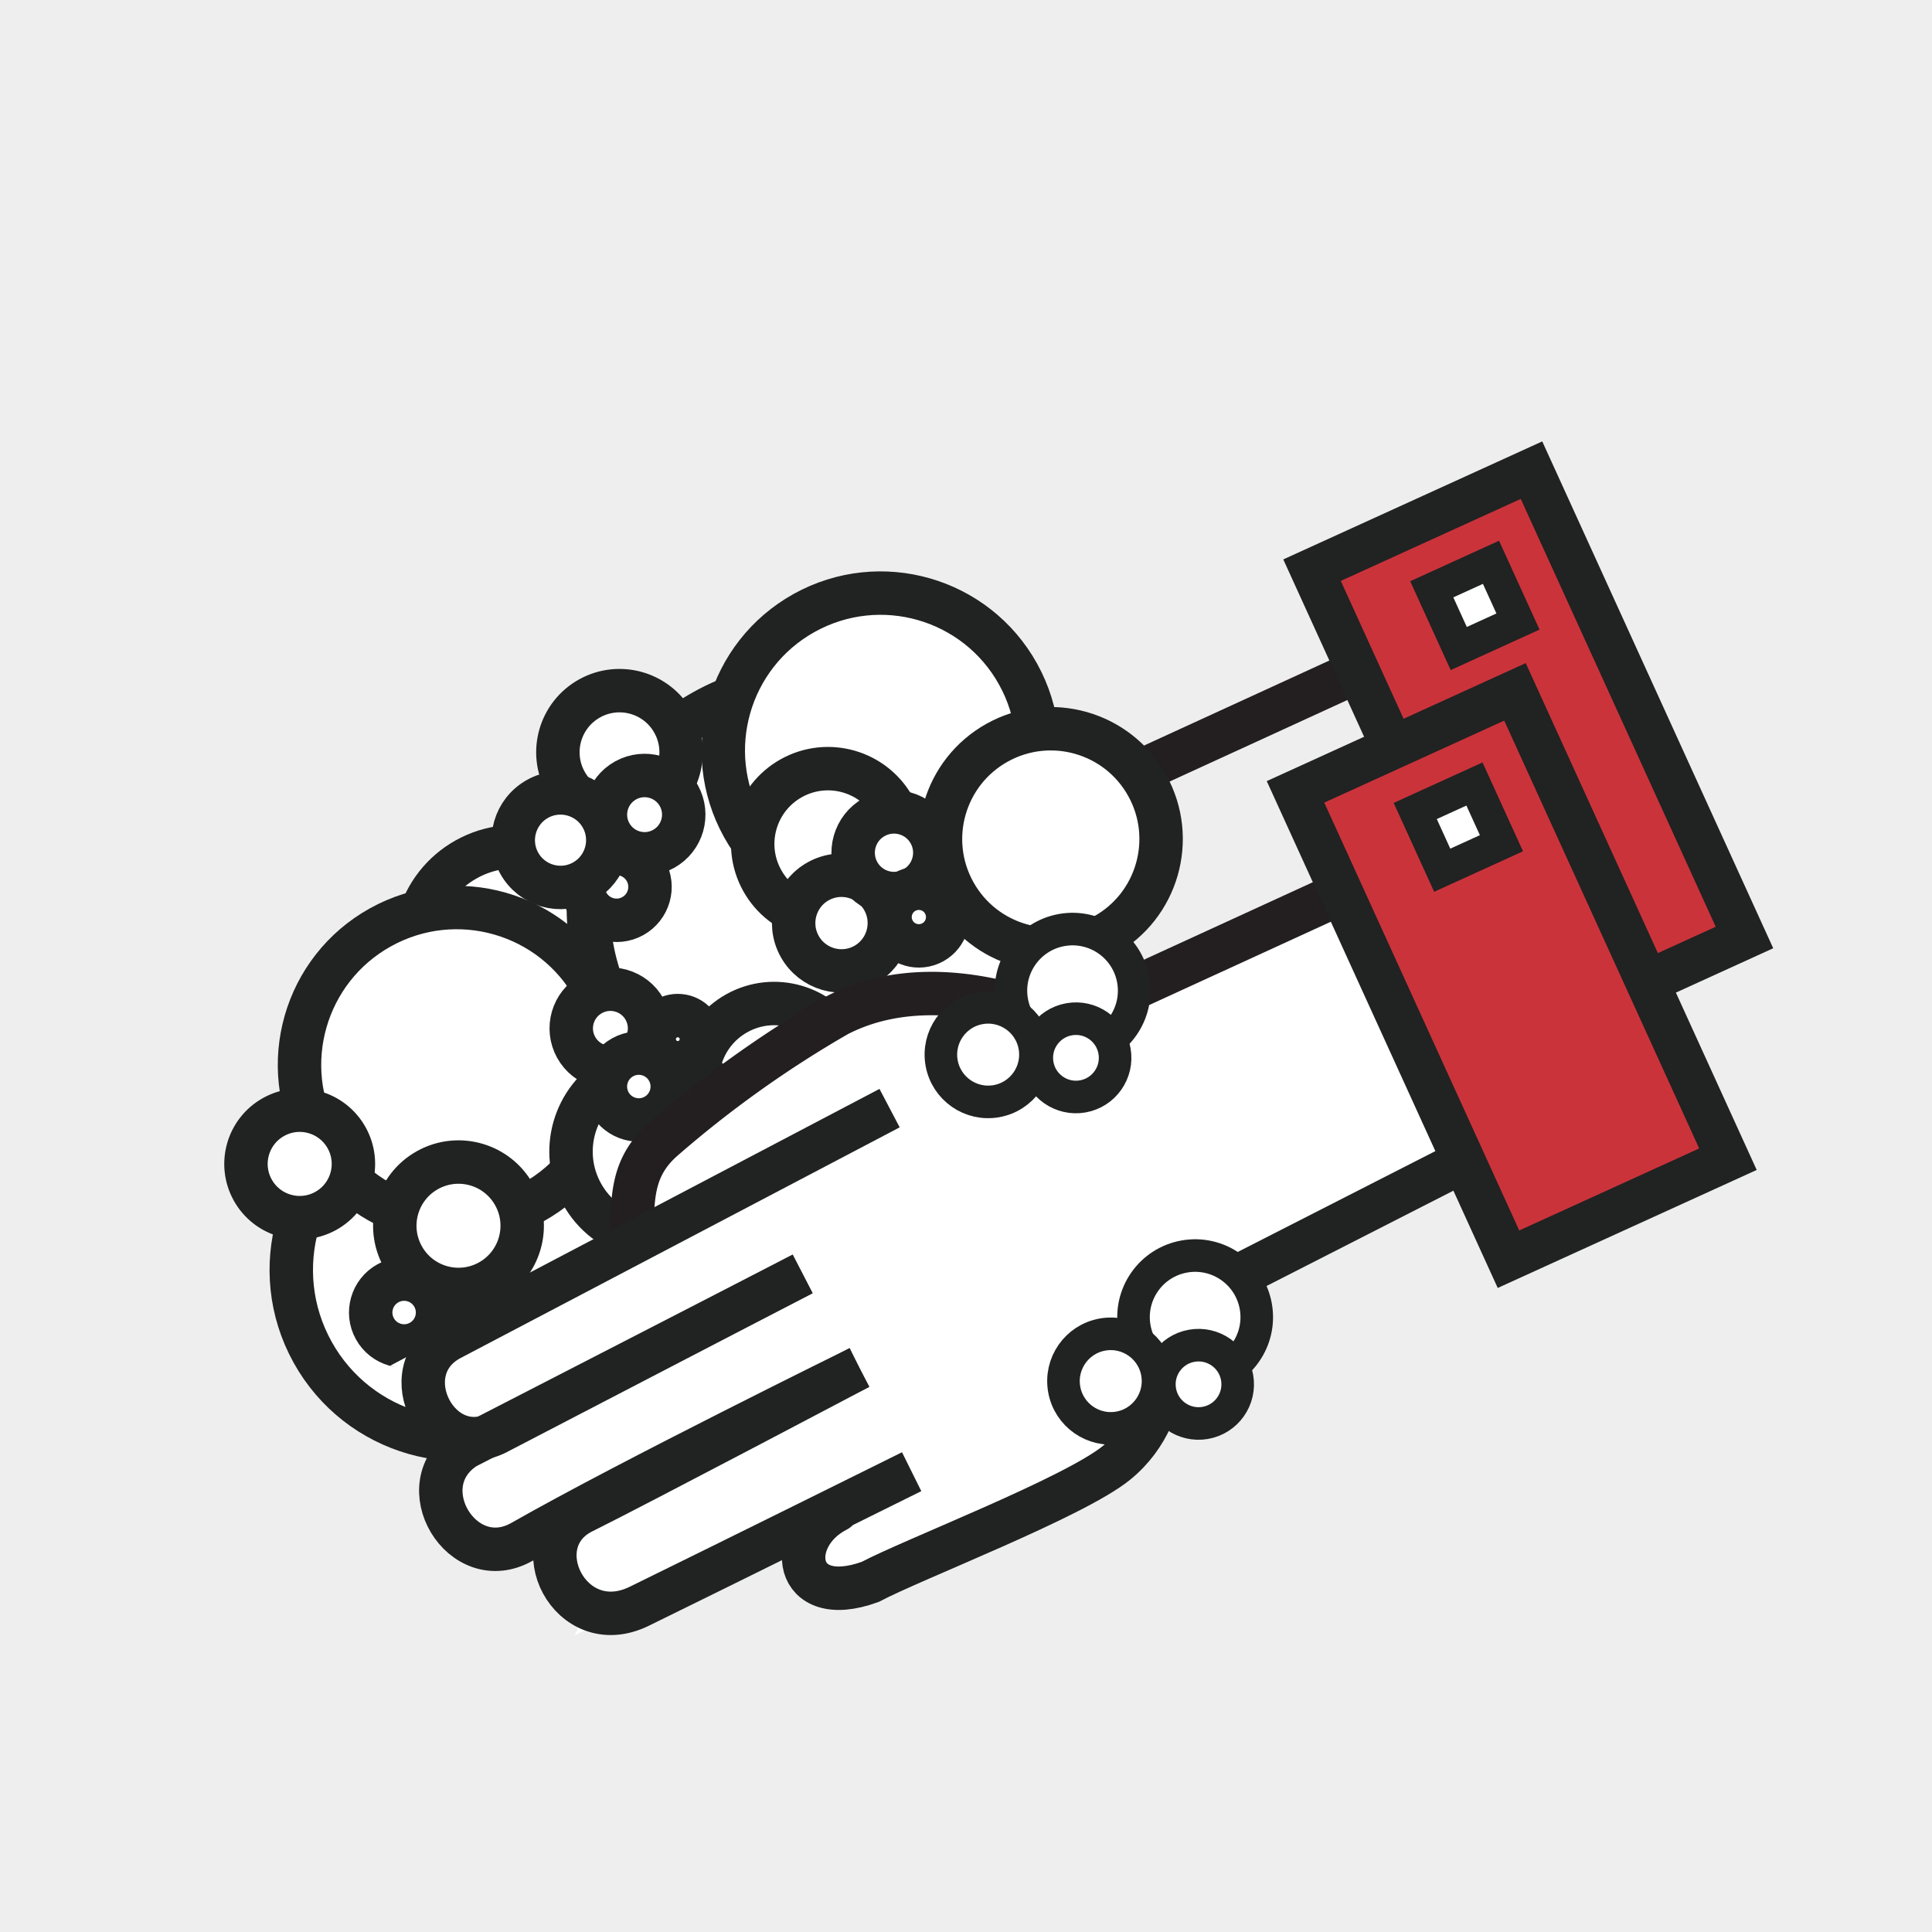 <svg xmlns="http://www.w3.org/2000/svg" width="178" height="178" viewBox="0 0 178 178"><defs><style>.a{fill:#efeeee;mix-blend-mode:multiply;isolation:isolate;}.b,.e{fill:#cb333b;}.b,.d,.e,.f,.g,.i,.j{stroke:#212222;}.b,.c,.d,.e,.f,.g,.i,.j{stroke-miterlimit:10;}.b{stroke-width:2.739px;}.c,.d,.i,.j{fill:none;}.c{stroke:#231f20;}.c,.e,.g,.i,.j{stroke-width:4px;}.d{stroke-width:2.86px;}.f,.g,.h{fill:#fff;}.f{stroke-width:3px;}.i{stroke-linecap:round;}</style></defs><g transform="translate(-2364 -1937)"><g transform="translate(-223.75 -403.626)"><g transform="translate(2575.75 2329.126)"><rect class="a" width="178" height="178" transform="translate(12 11.5)"/></g></g><g transform="matrix(0.985, -0.174, 0.174, 0.985, -749.648, 153.671)"><g transform="translate(2770.544 2364.382)"><rect class="b" width="22.22" height="47.317" transform="matrix(0.968, -0.25, 0.25, 0.968, 94.592, 5.561)"/><path class="c" d="M2856.372,2375.674l-29.359,7.661s-10.012-7.343-20.024-4.214a102.02,102.02,0,0,0-17.879,8.53c-3.421,2.121-3.617,5.083-4.387,8.383" transform="translate(-2757.52 -2360.654)"/><path class="d" d="M2819.073,2384.259s-44.139,13.67-49.443,15.367c-5.966,1.907-3.013,11.322,2.97,9.185l35.933-10.907" transform="translate(-2766.369 -2356.514)"/><rect class="e" width="22.22" height="47.317" transform="matrix(0.968, -0.25, 0.25, 0.968, 94.592, 5.561)"/><rect class="f" width="5.997" height="5.997" transform="matrix(0.968, -0.25, 0.25, 0.968, 105.145, 9.214)"/></g><g transform="translate(2748.838 2386.772) rotate(-19)"><circle class="g" cx="9.207" cy="9.207" r="9.207" transform="translate(25.213 7.45)"/><circle class="g" cx="15.631" cy="15.631" r="15.631" transform="translate(0 24.651)"/><circle class="g" cx="20.73" cy="20.73" r="20.73" transform="translate(39.475 6.126)"/><circle class="g" cx="15.145" cy="15.145" r="15.145" transform="translate(17.724 26.856)"/><circle class="g" cx="14.484" cy="14.484" r="14.484" transform="translate(9.968 9.094)"/><circle class="g" cx="14.484" cy="14.484" r="14.484" transform="translate(58.151 2.703)"/><circle class="g" cx="10.159" cy="10.159" r="10.159" transform="translate(72.227 21.776)"/><circle class="g" cx="5.675" cy="5.675" r="5.675" transform="translate(45.849)"/><circle class="g" cx="7.071" cy="7.071" r="7.071" transform="translate(42.256 31.937)"/><circle class="g" cx="8.044" cy="8.044" r="8.044" transform="translate(28.77 31.527)"/><circle class="g" cx="3.607" cy="3.607" r="3.607" transform="translate(47.15 8.214)"/><circle class="g" cx="3.079" cy="3.079" r="3.079" transform="translate(42.194 13.308)"/><circle class="g" cx="3.607" cy="3.607" r="3.607" transform="translate(34.847 23.901)"/><circle class="g" cx="3.079" cy="3.079" r="3.079" transform="translate(35.065 30.384)"/><circle class="g" cx="3.079" cy="3.079" r="3.079" transform="translate(11.83 41.221)"/><circle class="g" cx="2.173" cy="2.173" r="2.173" transform="translate(41.226 29.215)"/><circle class="g" cx="4.354" cy="4.354" r="4.354" transform="translate(38.491 5.767)"/><circle class="g" cx="4.948" cy="4.948" r="4.948" transform="translate(2.423 19.596)"/><circle class="g" cx="6.933" cy="6.933" r="6.933" transform="translate(57.288 15.44)"/><circle class="g" cx="4.407" cy="4.407" r="4.407" transform="translate(57.365 24.946)"/><circle class="g" cx="3.761" cy="3.761" r="3.761" transform="translate(65.382 22.27)"/><circle class="g" cx="2.655" cy="2.655" r="2.655" transform="translate(65.618 29.669)"/><circle class="g" cx="3.079" cy="3.079" r="3.079" transform="translate(6.063 38.101)"/><circle class="g" cx="5.867" cy="5.867" r="5.867" transform="translate(11.532 30.752)"/><circle class="g" cx="2.173" cy="2.173" r="2.173" transform="translate(40.731 44.862)"/><circle class="g" cx="2.702" cy="2.702" r="2.702" transform="translate(34.606 45.537)"/></g><g transform="translate(2768.754 2384.226)"><path class="h" d="M2858.531,2389.454l-27.138,7.082s-9.358-7.243-20.023-4.214-19.734,10.085-19.734,10.085l-2.531,6.827-23.942,7.731s1.793.481,2.961,4.973,5.938,2.731,5.938,2.731-7.443.17-6.107,7.015,10.04,2.339,10.04,2.339-2.288,3.468-.481,6.778-.886,3.843.475,3.452,21.108-6.013,21.108-6.013a6.833,6.833,0,0,1,4.531,3.722c1.205,2.985,3.65,2.628,5.586,2.25s18.372-5.484,20.312-6.813,8.3-10.836,9.447-13.424l26.738-8.236" transform="translate(-2765.161 -2373.854)"/><rect class="b" width="22.22" height="47.317" transform="matrix(0.968, -0.25, 0.25, 0.968, 91.331, 5.561)"/><path class="h" d="M2857.674,2389.454l-27.138,7.082s-9.358-7.243-20.024-4.214-19.734,10.085-19.734,10.085l-1.05,6.827-19.5,6.248a5.62,5.62,0,0,0-2.967,6.455c1.17,4.49,5.937,2.731,5.937,2.731s-7.443.17-6.106,7.015,10.04,2.339,10.04,2.339-2.289,3.468-.482,6.778,6.524,2.361,7.885,1.97,15.18-4.531,15.18-4.531-3.459,1.81-2.254,4.795,8.953,1.555,10.89,1.177,18.372-5.484,20.313-6.813,8.3-10.836,9.447-13.424l26.738-8.236" transform="translate(-2764.305 -2373.854)"/><path class="c" d="M2852.964,2389.063l-29.36,7.661s-10.011-7.342-20.024-4.214a101.909,101.909,0,0,0-17.879,8.53c-3.42,2.119-3.618,5.082-4.387,8.382" transform="translate(-2757.373 -2374.042)"/><path class="i" d="M2854.177,2407.309l-24.384,7.461c-5.248,2.093-4.081,10.213-10.872,14.018-4.414,2.473-20.019,5.489-24.27,6.863-7.5,1.311-7.027-5.469-1.867-7.034" transform="translate(-2754.559 -2365.245)"/><path class="j" d="M2813.737,2397.647s-38.211,12.188-43.516,13.885c-5.965,1.908-3.013,11.323,2.97,9.186l30-9.425" transform="translate(-2764.293 -2369.904)"/><path class="j" d="M2803.239,2406.854l-33.367,10.335c-5.844,2.443-2.363,11.6,3.621,9.467,10.716-3.828,33.384-10.4,33.384-10.4" transform="translate(-2764.338 -2365.465)"/><path class="j" d="M2803.847,2413.2s-22.06,7.088-27.406,8.657c-5.984,1.756-3.228,11.437,3.62,9.466,8.736-2.515,26.868-7.842,26.868-7.842" transform="translate(-2761.309 -2362.406)"/><rect class="e" width="22.22" height="47.317" transform="matrix(0.968, -0.25, 0.25, 0.968, 91.331, 5.561)"/><rect class="f" width="5.997" height="5.997" transform="matrix(0.968, -0.25, 0.25, 0.968, 101.884, 9.214)"/></g><circle class="f" cx="5.675" cy="5.675" r="5.675" transform="translate(2831 2398.574)"/><circle class="f" cx="3.607" cy="3.607" r="3.607" transform="translate(2832.301 2406.787)"/><circle class="f" cx="4.354" cy="4.354" r="4.354" transform="translate(2823.642 2404.342)"/><circle class="f" cx="5.675" cy="5.675" r="5.675" transform="translate(2836.889 2430.151)"/><circle class="f" cx="3.607" cy="3.607" r="3.607" transform="translate(2838.189 2438.365)"/><circle class="f" cx="4.354" cy="4.354" r="4.354" transform="translate(2829.531 2435.919)"/></g></g></svg>